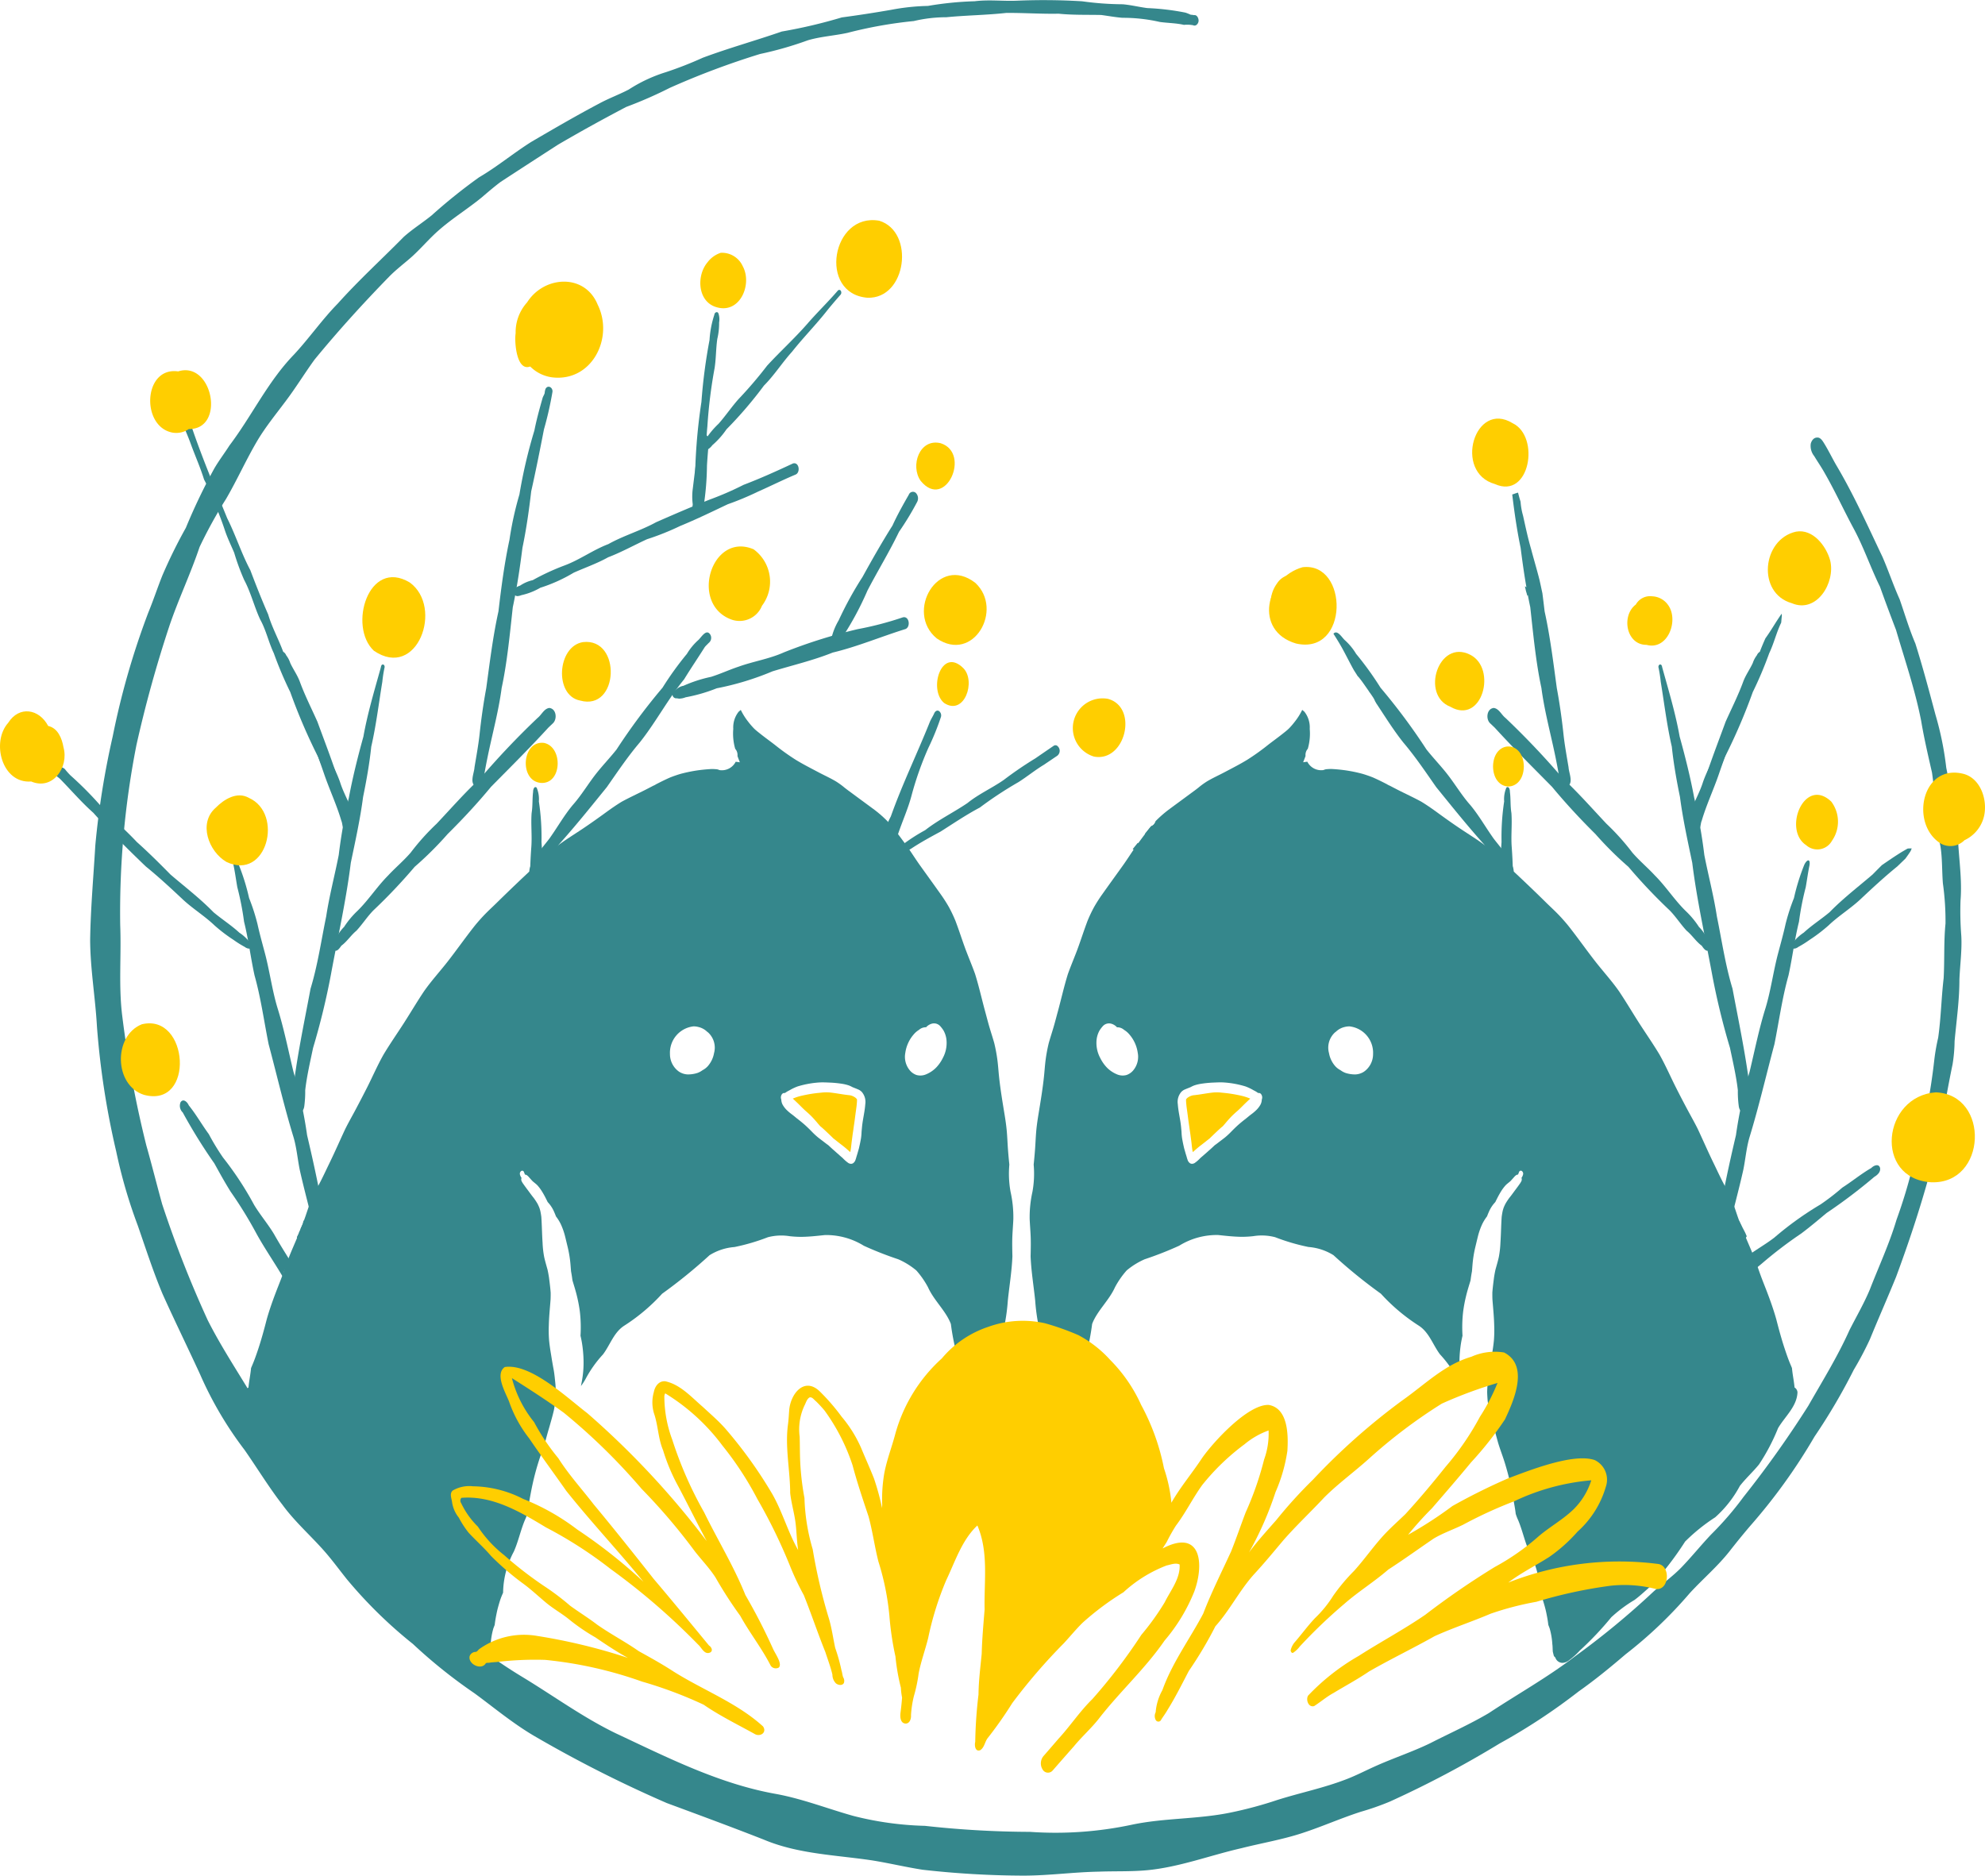 <svg id="Groupe_de_calques" data-name="Groupe de calques" xmlns="http://www.w3.org/2000/svg" viewBox="0 0 159.932 151.138"><defs><style>.cls-1{fill:#35878c;}.cls-2{fill:#ffce00;}</style></defs><g id="Calque_vectoriel-3" data-name="Calque vectoriel"><path class="cls-1" d="M82.494,151.138a74.178,74.178,0,0,1-8.173-.476c-1.337-.211-2.653-.523-3.988-.742-2.952-.448-6.002-.508-8.792-1.683-2.591-1.017-5.204-1.98-7.815-2.946a101.502,101.502,0,0,1-10.744-5.443c-1.719-1.018-3.288-2.333-4.76-3.409a41.419,41.419,0,0,1-4.956-3.971,36.6,36.6,0,0,1-5.32-5.214c-.615-.768-1.193-1.565-1.846-2.302-1.101-1.245-2.361-2.348-3.343-3.697-1.102-1.421-2.033-2.96-3.062-4.433a29.456,29.456,0,0,1-3.569-6.067c-.979-2.128-2.092-4.404-3.035-6.503-.755-1.802-1.352-3.663-1.993-5.506a40.754,40.754,0,0,1-1.736-5.968A65.452,65.452,0,0,1,7.812,82.722c-.131-2.33-.537-4.641-.549-6.978.038-2.544.267-5.084.416-7.619a67.221,67.221,0,0,1,1.406-8.803A62.627,62.627,0,0,1,11.952,49.353c.405-.983.736-1.995,1.13-2.981a40.356,40.356,0,0,1,1.892-3.839,47.362,47.362,0,0,1,2.304-4.805c.371-.633.818-1.215,1.21-1.832,1.802-2.38,3.085-5.135,5.172-7.297,1.242-1.329,2.275-2.833,3.55-4.133,1.684-1.883,3.554-3.583,5.324-5.382.704-.627,1.506-1.132,2.239-1.724a44.003,44.003,0,0,1,3.825-3.072c1.464-.857,2.768-1.948,4.203-2.852,1.813-1.06,3.624-2.115,5.481-3.096.771-.419,1.601-.719,2.379-1.127a12.067,12.067,0,0,1,2.99-1.398,29.849,29.849,0,0,0,2.969-1.161c2.097-.782,4.257-1.381,6.37-2.114a41.328,41.328,0,0,0,4.832-1.136Q69.828,1.136,71.82.788a17.596,17.596,0,0,1,2.943-.311,26.802,26.802,0,0,1,3.77-.377c1.127-.141,2.25 0,3.38-.043A51.116,51.116,0,0,1,87.188.104,24.492,24.492,0,0,0,90.451.344c.672.054,1.327.224,1.995.308a19.83,19.83,0,0,1,3.058.364,3.029,3.029,0,0,1,.407.162c.102.021.207.018.293.045.237-.054.389.269.365.483-.026.227-.237.433-.437.328a2.57,2.57,0,0,0-.74-.03c-.641-.148-1.295-.143-1.946-.235A13.266,13.266,0,0,0,90.451,1.435c-.582-.043-1.157-.153-1.734-.228-1.142-.024-2.281.013-3.421-.103-1.409.028-2.814-.074-4.221-.063-1.616.179-3.211.189-4.825.348a11.374,11.374,0,0,0-2.624.307,35.158,35.158,0,0,0-5.345.952c-1.058.231-2.15.291-3.193.599a28.574,28.574,0,0,1-3.852,1.104,64.412,64.412,0,0,0-7.26,2.724A34.375,34.375,0,0,1,50.453,8.617c-1.854.975-3.686,1.981-5.493,3.041q-2.316,1.493-4.623,2.999c-.529.397-1.03.829-1.533,1.258-1.119.917-2.357,1.677-3.445,2.634-.812.706-1.494,1.546-2.306,2.253-.566.488-1.159.944-1.686,1.477-2.096,2.15-4.117,4.375-6.022,6.696-.812,1.118-1.529,2.3-2.366,3.4-.757,1.011-1.555,1.992-2.209,3.076-.923,1.551-1.653,3.206-2.563,4.763A37.022,37.022,0,0,0,16.08,44.079c-.731,2.176-1.71,4.223-2.427,6.343a99.392,99.392,0,0,0-2.661,9.616A69.813,69.813,0,0,0,9.686,74.561c.097,2.433-.141,4.879.163,7.302a86.793,86.793,0,0,0,1.94,10.433c.448,1.574.841,3.162,1.278,4.739a90.228,90.228,0,0,0,3.675,9.357c1.438,2.84,3.279,5.387,4.767,8.183,1.045,1.757,2.418,3.286,3.607,4.942a43.513,43.513,0,0,0,2.593,3.504c1.695,1.729,3.615,3.224,5.263,5.008a35.368,35.368,0,0,0,3.465,2.967,39.988,39.988,0,0,0,5.647,4.131c2.508,1.517,4.882,3.26,7.528,4.541,4.153,1.946,8.306,4.061,12.859,4.879,2.144.383,4.244,1.211,6.282,1.779a25.852,25.852,0,0,0,5.768.8,78.912,78.912,0,0,0,8.466.485,29.502,29.502,0,0,0,8.184-.571c2.619-.557,5.326-.439,7.949-.979a32.227,32.227,0,0,0,3.789-1.018c1.959-.615,3.746-.963,5.618-1.692.765-.296,1.494-.677,2.243-1.012,1.47-.665,3.01-1.167,4.462-1.871,1.574-.805,3.192-1.524,4.717-2.424,2.271-1.503,4.732-2.878,6.888-4.53a64.667,64.667,0,0,0,6.401-5.277c.733-.642,1.527-1.215,2.212-1.912.833-.863,1.584-1.799,2.408-2.67a25.617,25.617,0,0,0,2.627-3.046,84.481,84.481,0,0,0,5.213-7.335c1.15-2.016,2.372-3.984,3.322-6.108.553-1.087,1.168-2.142,1.638-3.269.726-1.872,1.571-3.679,2.142-5.602a41.425,41.425,0,0,0,1.322-4.373,49.125,49.125,0,0,0,1.732-8.581,16.363,16.363,0,0,1,.304-1.716c.229-1.589.254-3.2.442-4.795.082-1.471.002-2.945.15-4.412a21.952,21.952,0,0,0-.211-3.24c-.08-.996-.039-2.003-.198-2.994-.095-.44-.206-.878-.268-1.324-.154-1.535-.188-3.083-.412-4.609-.316-1.387-.641-2.772-.875-4.178-.495-2.515-1.309-4.879-2.022-7.309-.442-1.158-.878-2.318-1.293-3.484-.782-1.593-1.326-3.235-2.167-4.773-.792-1.476-1.488-3.003-2.327-4.455-.25-.445-.543-.861-.804-1.299a1.308,1.308,0,0,1-.28-.998c.06-.24.233-.496.508-.496.233-.023.39.184.509.37.374.588.677,1.223,1.023,1.828,1.421,2.39,2.552,4.926,3.746,7.432.485,1.12.872,2.283,1.375,3.398.415,1.193.771,2.405,1.268,3.569.6,1.899,1.111,3.83,1.625,5.755a25.198,25.198,0,0,1,.864,4.259c.313,1.554.707,3.092.925,4.661-.035,2.019.39,4.027.223,6.046a25.139,25.139,0,0,0,.061,2.799c.071,1.182-.106,2.401-.15,3.568.001,1.658-.236,3.299-.388,4.946a12.398,12.398,0,0,1-.164,1.879c-.642,3.076-1.04,6.055-1.914,9.054-.757,2.728-1.651,5.41-2.635,8.065-.701,1.725-1.414,3.325-2.108,5.025a26.207,26.207,0,0,1-1.302,2.465,48.168,48.168,0,0,1-3.162,5.382,45.968,45.968,0,0,1-5.194,7.212q-.845.991-1.646,2.02c-.962,1.223-2.157,2.235-3.207,3.377a35.066,35.066,0,0,1-5.172,4.931c-1.223,1.045-2.463,2.064-3.779,2.991a48.774,48.774,0,0,1-6.382,4.204,82.436,82.436,0,0,1-8.828,4.673,21.265,21.265,0,0,1-2.326.817c-1.6.512-3.137,1.202-4.734,1.722-1.601.528-3.264.804-4.895,1.217-2.524.575-4.974,1.518-7.562,1.773-1.316.127-2.639.07-3.957.121C86.505,150.854,84.505,151.135,82.494,151.138Z"/><path class="cls-1" d="M38.65,133.989a.929.929,0,0,1-.5-.232,5.622,5.622,0,0,1-.832-.756,25.765,25.765,0,0,1-2.532-2.678,11.139,11.139,0,0,0-1.878-1.4c-.452-.336-.861-.726-1.283-1.095A25.232,25.232,0,0,1,28.837,124.223a14.876,14.876,0,0,0-2.429-1.958,9.205,9.205,0,0,1-1.982-2.524c-.476-.61-1.056-1.132-1.543-1.732a16.075,16.075,0,0,1-1.534-2.92c-.549-.939-1.521-1.743-1.567-2.891a.498.498,0,0,1,.237-.392c.047-.521.161-1.04.208-1.565.033-.081.067-.16.101-.241.177-.412.324-.837.467-1.263.266-.799.486-1.608.695-2.423.211-.749.471-1.482.748-2.209.154-.403.317-.803.468-1.208.16-.427.301-.86.459-1.287.297-.799.661-1.571.977-2.362.169-.425.335-.851.484-1.283.117-.343.229-.687.354-1.028.111-.276.229-.547.362-.814.165-.332.349-.653.516-.984.241-.477.466-.962.699-1.442.437-.896.833-1.812,1.257-2.715.239-.484.506-.954.762-1.43q.52-.975,1.019-1.958c.428-.851.809-1.728,1.274-2.559l-.015.025c.02-.035.039-.069.06-.104.512-.854,1.084-1.673,1.623-2.51.544-.848,1.055-1.716,1.614-2.552.585-.84,1.277-1.596,1.908-2.401.76-.973,1.466-1.987,2.235-2.951.278-.334.565-.657.872-.966.268-.271.549-.529.821-.795q.793-.779,1.597-1.548c.539-.515,1.084-1.023,1.627-1.534.531-.502,1.048-1.013,1.613-1.477.671-.513,1.389-.953,2.091-1.421.686-.458,1.357-.938,2.022-1.424.377-.27.756-.532,1.15-.772.621-.34,1.266-.635,1.896-.954.216-.111.43-.222.646-.335a1.294,1.294,0,0,0,.237-.123c.375-.193.754-.382,1.14-.55.271-.106.544-.2.821-.283.369-.098.74-.181,1.117-.243l-.018.002a12.587,12.587,0,0,1,1.427-.152c.136.002.271.008.407.022.034.007.068.013.1.021a.558.558,0,0,0,.154.05,1.25,1.25,0,0,0,1.261-.678c.113.013.225.028.336.044q-.101-.249-.193-.505a.761.761,0,0,0-.121-.504.655.655,0,0,0-.06-.073,4.417,4.417,0,0,1-.157-1.61,2.036,2.036,0,0,1,.435-1.386c.06-.048.116-.096.17-.144a5.128,5.128,0,0,0,.618.978,5.768,5.768,0,0,0,.471.542c.151.144.317.271.479.4.384.307.785.593,1.173.893a18.658,18.658,0,0,0,1.678,1.202c.598.367,1.224.683,1.844,1.012.465.247.942.46,1.394.728a6.337,6.337,0,0,1,.594.42c.263.22.545.417.82.622.568.422,1.141.839,1.71,1.261a9.577,9.577,0,0,1,1.175,1.056c.044.049.087.098.131.148l-.068-.076c.42.498.799,1.024,1.188,1.546.443.595.827,1.231,1.26,1.833.542.756,1.087,1.51,1.626,2.269a12.302,12.302,0,0,1,.681,1.063,11.137,11.137,0,0,1,.522,1.101c.289.759.532,1.535.814,2.297v-.001l.008.022-.002-.007c.247.659.525,1.308.762,1.97.309.987.533,1.999.804,2.996.127.462.244.929.382,1.388.117.393.245.783.356,1.177a12.695,12.695,0,0,1,.258,1.388c.058.45.085.902.133,1.353.108,1.003.274,1.996.437,2.992.077.469.146.938.187,1.412.039.459.056.921.089,1.381.031.427.07.852.114,1.278a8.154,8.154,0,0,0,.099,2.192,9.382,9.382,0,0,1,.223,2.202c-.006.136-.013.272-.022.409-.024.406-.056.811-.065,1.217-.008.393,0,.785.007,1.177.002.065.003.129.005.194-.049,1.197-.249,2.4-.37,3.571a15.71,15.71,0,0,1-.211,1.692,2.952,2.952,0,0,1-.118.631.774.774,0,0,1-.543.513l-.053.101a5.951,5.951,0,0,1-1.812,1.955l-.032.017.022-.01c-.322.217-.695.618-1.083.335a.679.679,0,0,1-.185-.483c-.035-.188-.096-.371-.132-.56a19.49,19.49,0,0,1-.441-2.315c-.401-1.061-1.361-1.885-1.839-2.953a6.956,6.956,0,0,0-.943-1.359,5.98,5.98,0,0,0-1.454-.901,27.988,27.988,0,0,1-2.776-1.09,5.762,5.762,0,0,0-3.136-.863c-.636.068-1.268.14-1.909.146a8.681,8.681,0,0,1-.92-.052,4.272,4.272,0,0,0-1.765.081,16.658,16.658,0,0,1-2.687.79,4.443,4.443,0,0,0-2.014.659,41.529,41.529,0,0,1-3.822,3.105,15.181,15.181,0,0,1-3.025,2.557c-.863.539-1.152,1.554-1.738,2.331a9.384,9.384,0,0,0-1.412,1.994,4.519,4.519,0,0,1-.366.557q.048-.247.095-.493l-.028.146a8.153,8.153,0,0,0,.143-1.741,10.115,10.115,0,0,0-.129-1.396c-.032-.191-.072-.382-.116-.57a10.997,10.997,0,0,0-.055-1.972,11.731,11.731,0,0,0-.224-1.193c-.097-.409-.221-.807-.343-1.208-.01-.037-.02-.073-.029-.109-.03-.237-.066-.473-.111-.708-.025-.302-.043-.604-.081-.904a9.209,9.209,0,0,0-.194-1.068c-.065-.264-.127-.53-.192-.794a5.636,5.636,0,0,0-.366-1.052,3.76,3.76,0,0,0-.383-.612c-.037-.103-.078-.204-.122-.303a2.764,2.764,0,0,0-.383-.663c-.052-.064-.107-.127-.162-.188-.138-.281-.278-.562-.443-.828a3.407,3.407,0,0,0-.366-.499c-.119-.131-.274-.235-.406-.354-.099-.102-.191-.21-.287-.316a.984.984,0,0,0-.165-.159.279.279,0,0,0-.104-.046.181.181,0,0,0-.058-.01l-.007-.013c-.029-.073-.054-.146-.086-.217a.143.143,0,0,0-.216-.052.27.27,0,0,0-.102.244.726.726,0,0,0,.134.304.336.336,0,0,0,.025.298,1.354,1.354,0,0,0,.124.199c.143.204.293.404.444.604l-.03-.039c.139.19.277.379.425.562a4.958,4.958,0,0,1,.301.459c.052.099.098.203.141.307-.007-.017-.012-.035-.019-.052a2.826,2.826,0,0,1,.105.335c.033.157.058.309.079.468.048.693.053,1.387.1,2.079a7.835,7.835,0,0,0,.131,1.164c.075.338.174.669.267,1.003.048.211.086.424.119.637.051.407.106.813.135,1.222.003.184,0,.366-.007.549-.052.696-.126,1.389-.142,2.087a10.231,10.231,0,0,0,.022,1.199c.037.394.096.784.163,1.175.064.419.137.835.215,1.252.063.37.095.745.133,1.119.017.206.029.412.034.621-.006.236-.021.472-.04.709-.031.257-.069.51-.118.764-.11.472-.247.94-.38,1.406-.117.388-.221.777-.328,1.167-.165.563-.383,1.111-.556,1.673-.168.545-.316,1.097-.439,1.654-.111.502-.203,1.006-.292,1.512-.056.313-.114.627-.148.944a4.234,4.234,0,0,1-.199.511c-.346.826-.522,1.711-.888,2.53a7.218,7.218,0,0,0-.863,3.312,5.788,5.788,0,0,0-.254.645c-.094.311-.186.618-.252.936-.062.3-.119.596-.157.9l-.014.113-.104.27a5.903,5.903,0,0,0-.22,1.295c-.028.167-.018.396-.039.603-.022.091-.045.183-.068.275l-.009.037a.357.357,0,0,1-.123.142.607.607,0,0,1-.562.438A.674.674,0,0,1,38.65,133.989ZM67.636,93.091c.087.076.175.15.262.226a2.845,2.845,0,0,0,.461.402.433.433,0,0,0,.208.061.317.317,0,0,0,.156-.041.524.524,0,0,0,.209-.29v0l.001-.003c.032-.084.053-.171.079-.258.031-.106.068-.211.096-.318.037-.136.083-.269.113-.407.022-.104.047-.206.068-.309.031-.145.058-.291.083-.436a4.652,4.652,0,0,0,.045-.522c.006-.06.01-.119.016-.18.007-.068.014-.138.02-.207.058-.615.22-1.216.263-1.833a1.232,1.232,0,0,0-.252-.953c.012.013.023.027.036.04a.951.951,0,0,0-.229-.209h.001a.624.624,0,0,0-.054-.031v-.001a.419.419,0,0,0-.041-.018c-.025-.012-.052-.023-.078-.034-.14-.063-.284-.112-.424-.173l.025.013-.026-.013h.001l-.002-.001.001.001-.011-.005.01.004a2.197,2.197,0,0,0-.281-.132,3.327,3.327,0,0,0-.547-.132,8.58,8.58,0,0,0-.968-.096c-.282-.011-.567-.028-.849-.012a7.62,7.62,0,0,0-1.772.323,4.197,4.197,0,0,0-.513.233l-.113.064-.007.004-.038.02-.008.005a2.263,2.263,0,0,0-.338.205.235.235,0,0,0-.217.067.445.445,0,0,0-.074.453.665.665,0,0,0,.004.074l-.001-.037a.909.909,0,0,0,.147.45,1.948,1.948,0,0,0,.264.336,3.755,3.755,0,0,0,.337.297c.114.087.232.172.34.266l-.018-.017c.127.111.262.212.394.316.14.111.278.226.413.344l-.006-.006.019.016.002.002.002.002c.187.17.368.345.546.527a6.373,6.373,0,0,0,.47.444c.161.134.331.256.497.384.126.097.251.196.383.286.118.113.237.223.359.332l-.008-.007.021.018.006.006c.035.03.069.061.105.091.061.054.122.111.183.165l-.039-.036c.088.078.178.157.268.234Zm6.408-10.104a1.696,1.696,0,0,0-.412.349,2.865,2.865,0,0,0-.69,1.497,1.704,1.704,0,0,0,.392,1.451,1.236,1.236,0,0,0,.511.34,1.171,1.171,0,0,0,.787-.061,2.444,2.444,0,0,0,.802-.546,3.071,3.071,0,0,0,.531-.767,2.543,2.543,0,0,0,.284-1.533,1.974,1.974,0,0,0-.226-.675,2.575,2.575,0,0,0-.246-.33.673.673,0,0,0-.665-.233.969.969,0,0,0-.499.3c-.016-.001-.032-.002-.047-.002A.821.821,0,0,0,74.044,82.986ZM53.979,84.925a1.728,1.728,0,0,0,.72,1.422,1.377,1.377,0,0,0,.728.231l.038-.001a2.495,2.495,0,0,0,.713-.114,1.568,1.568,0,0,0,.429-.229,1.487,1.487,0,0,0,.412-.314,2.148,2.148,0,0,0,.51-1.055,1.663,1.663,0,0,0-.463-1.657q-.055-.046-.113-.09l-.032-.03a1.492,1.492,0,0,0-.654-.334,1.558,1.558,0,0,0-.388-.05A2.138,2.138,0,0,0,53.979,84.925Z"/><path class="cls-1" d="M68.933,93.446l-.001.003Z"/><path class="cls-2" d="M67.873,92.301c-.172-.132-.345-.265-.515-.402-.068-.055-.138-.109-.208-.161-.131-.132-.265-.261-.4-.388-.141-.133-.279-.267-.424-.397l.007.006c-.081-.074-.164-.145-.25-.213-.057-.067-.113-.134-.173-.2-.173-.206-.349-.412-.539-.603-.157-.158-.323-.306-.49-.451-.253-.23-.486-.483-.736-.715-.09-.084-.177-.171-.271-.249a4.075,4.075,0,0,1,.444-.163c.189-.056.384-.098.578-.137a10.399,10.399,0,0,1,1.048-.161l-.001.001.011-.002.025-.002.005-.001h.002c.072-.007.144-.014.216-.022l.022-.003-.001.001.002-.001a3.363,3.363,0,0,1,.599-.009l-.045-.005c.574.053,1.139.18,1.713.233H68.482c.031.006.061.013.091.021a1.133,1.133,0,0,1,.155.057c.034.018.068.036.101.055l-.004-.003c.021.013.041.026.063.039.022.016.044.033.066.05l.028.03c.012.014.025.028.038.042l.022.027v.001l.002.006.001.001.002.012.002.023c.001.081-.004.161-.01.242-.007.069-.013.139-.019.207-.019.183-.048.364-.072.546-.047.339-.085.68-.138,1.018-.032.209-.056.42-.09.629-.023.147-.041.294-.06.442-.023.179-.049.359-.067.538-.017.169-.036.337-.068.504-.007.028-.015.056-.024.083l-.002.007C68.297,92.65,68.092,92.469,67.873,92.301Z"/><path class="cls-1" d="M66.323,90.95l.003.003Z"/><path class="cls-1" d="M69.457,90.754c-.001.019-.003.036-.005.054Z"/><path class="cls-1" d="M64.66,89.589l-.002-.002.023.021Z"/><path class="cls-1" d="M64.356,88.353l-.017.005Z"/><path class="cls-1" d="M65.974,88.064l.008-.001-.002.001h-.007l-.012.001Z"/><path class="cls-1" d="M65.983,88.063l-.001 0Z"/><path class="cls-1" d="M66.242,88.038l-.017.001Z"/><path class="cls-1" d="M63.574,87.872l.003-.001-.01.006Z"/><path class="cls-1" d="M63.579,87.87l-.002.001Z"/><path class="cls-1" d="M63.584,87.867l.007-.003-.011.006Z"/><path class="cls-1" d="M63.742,87.78l.024-.012-.037.02Z"/><path class="cls-1" d="M77.795,76.498l.002.004Z"/><path class="cls-1" d="M77.797,76.502l.002.007Z"/><path class="cls-1" d="M77.8,76.509l.001.004Z"/><path class="cls-1" d="M21.517,106.21l-.01.04Z"/><path class="cls-1" d="M57.607,61.786l-.005-.011.011.018Z"/><path class="cls-1" d="M42.981,96.493c.007.01.016.021.023.032Z"/><path class="cls-1" d="M24.128,100.057q-.104-.182-.212-.363l.004-.01.005-.011.005-.01.006-.01.005-.011.005-.01.005-.011.006-.01.005-.011.006-.01.005-.011.005-.011.006-.01.005-.011.006-.012.006-.011.005-.011.006-.012.006-.011.005-.012.006-.012.005-.012.006-.012.006-.011.005-.012.006-.012.005-.012.006-.012.005-.012.006-.011L24.075,99.342l.005-.011.006-.012.005-.011.005-.011.006-.011.005-.011.005-.011.005-.011.005-.011.005-.011.005-.011.005-.011.005-.011.005-.011.005-.011.005-.011.005-.011.005-.011.005-.011.005-.011.005-.011.004-.011.005-.011.005-.01.005-.011.004-.01.005-.01.004-.01L24.21,99.019l.004-.01.005-.01.004-.01.005-.009.004-.01.005-.009.004-.01.005-.009.004-.009.005-.01.004-.009.004-.009.005-.009.004-.01.004-.009.004-.009.004-.009.005-.008.004-.009.004-.009.004-.008.004-.008.004-.008.004-.008.004-.008.003-.008.004-.008.004-.007.004-.008.003-.007.004-.007.004-.008.004-.007.003-.007.004-.008.004-.007.003-.007.004-.008.003-.007.004-.008.003-.007.003-.007.003-.008.004-.007.003-.007.003-.008.003-.007.003-.007.003-.007.002-.007.003-.007.003-.007.003-.007.002-.007.003-.007.002-.007.003-.007.002-.007.003-.007.002-.007.002-.007L24.419,98.502l.002-.007.002-.007.002-.007.002-.007.002-.007.002-.007.002-.007.002-.007.002-.007.002-.007.002-.007.002-.007.001-.007.002-.007.002-.007.002-.007.001-.007.002-.007.002-.007.001-.007.002-.007.001-.006.002-.007.002-.007 0-.001q.245.392.488.785c.316.437.026,1.19-.399,1.19A.562.562,0,0,1,24.128,100.057Z"/><path class="cls-1" d="M25.31,99.017c-.367-1.585-.803-3.156-1.158-4.745-.179-.876-.248-1.775-.502-2.635-.758-2.474-1.34-4.999-2.007-7.497-.373-1.85-.622-3.717-1.134-5.54-.316-1.437-.489-2.9-.845-4.329a22.88,22.88,0,0,0-.543-2.777c-.106-.59-.18-1.182-.304-1.764-.086-.55.2-.501.419-.05a17.291,17.291,0,0,1,.833,2.683,16.477,16.477,0,0,1,.677,2.098c.169.773.383,1.535.586,2.3.396,1.477.585,2.999,1.027,4.463.528,1.688.868,3.413,1.282,5.128a37.106,37.106,0,0,1,1.103,5.126c.562,2.376,1.075,4.773,1.468,7.181a.611.611,0,0,1-.466.798C25.577,99.459,25.408,99.333,25.31,99.017Z"/><path class="cls-1" d="M23.483,89.03c.282-3.143.956-6.258,1.538-9.363.58-1.904.858-3.873,1.26-5.819.247-1.639.697-3.343,1.011-4.952a43.133,43.133,0,0,1,.817-4.621c.31-1.659.719-3.293,1.17-4.918.333-1.87.882-3.697,1.389-5.518.037-.124.038-.31.2-.293.108.021.146.179.106.282a10.991,10.991,0,0,0-.17,1.109c-.287,1.748-.495,3.5-.892,5.231-.143,1.364-.383,2.712-.658,4.056-.233,1.786-.623,3.541-.99,5.303-.367,2.98-1.049,6.013-1.591,8.949a57.945,57.945,0,0,1-1.448,5.963c-.233,1.111-.511,2.305-.634,3.417a8.848,8.848,0,0,1-.071,1.252c-.042.401-.282.6-.52.6C23.744,89.706,23.492,89.48,23.483,89.03Z"/><path class="cls-1" d="M26.835,76.474c-.207-.308.051-.595.232-.837a3.246,3.246,0,0,1,.658-.949,7.054,7.054,0,0,1,1.073-1.288c.898-.881,1.579-1.954,2.467-2.846.589-.637,1.259-1.193,1.825-1.851a18.909,18.909,0,0,1,2.091-2.329c1.163-1.234,2.278-2.512,3.524-3.666a64.881,64.881,0,0,1,4.612-4.86c.319-.248.511-.739.935-.801.58.052.667.912.281,1.251-.137.13-.275.261-.354.337-1.492,1.633-3.059,3.187-4.612,4.762-1.101,1.33-2.273,2.593-3.5,3.809a27.724,27.724,0,0,1-2.658,2.642,44.213,44.213,0,0,1-3.325,3.51c-.499.509-.882,1.118-1.367,1.639-.446.367-.751.868-1.215,1.209-.109.155-.276.406-.453.406A.266.266,0,0,1,26.835,76.474Z"/><path class="cls-1" d="M27.828,66.936c-.285-.198-.204-.52-.327-.802-.368-1.257-.927-2.447-1.357-3.683-.659-1.923-1.369-3.829-2.032-5.75a25.228,25.228,0,0,1-1.145-2.962,4.32,4.32,0,0,1-.293-.792c-.03-.143-.101-.395.107-.425.132.02.233.174.283.29a2.019,2.019,0,0,1,.323.614c.24.517.57.965.77,1.503.406,1.107.937,2.152,1.417,3.226.771,2.106,1.607,4.224,2.195,6.386a16.152,16.152,0,0,0,.561,1.635c.164.28.003.808-.325.808A.385.385,0,0,1,27.828,66.936Z"/><path class="cls-1" d="M38.44,63.427c-.682-.238-.235-1.1-.209-1.602.149-.897.301-1.711.403-2.603.134-1.264.311-2.521.543-3.77.284-2.071.533-4.146.984-6.189.226-1.934.478-3.864.888-5.772a26.409,26.409,0,0,1,.8-3.643,40.72,40.72,0,0,1,1.207-5.158c.171-.868.404-1.713.644-2.562.032-.16.146-.3.185-.457a1.221,1.221,0,0,1,.067-.331c.179-.348.584-.137.563.218a27.847,27.847,0,0,1-.689,3.044c-.324,1.667-.654,3.333-1.027,4.989-.176,1.527-.392,3.047-.706,4.553-.203,1.604-.439,3.203-.777,4.785-.235,2.127-.453,4.455-.896,6.499-.245,1.863-.742,3.672-1.121,5.509-.111.538-.214,1.077-.293,1.539-.045.356-.045.953-.507.953Q38.47,63.43,38.44,63.427Z"/><path class="cls-1" d="M42.782,70.555c-.629-.627,1.172-2.509,1.562-3.095.604-.859,1.125-1.778,1.799-2.587.732-.822,1.28-1.78,1.97-2.635.506-.629,1.065-1.215,1.567-1.85a49.567,49.567,0,0,1,3.699-4.973,25.741,25.741,0,0,1,1.968-2.73,4.811,4.811,0,0,1,.933-1.125c.251-.246.649-.937.963-.398a.523.523,0,0,1-.155.657c-.098.11-.212.206-.304.322-.547.87-1.126,1.717-1.663,2.596-1.316,1.609-2.282,3.466-3.577,5.092-.968,1.138-1.796,2.376-2.651,3.597-1.278,1.575-2.513,3.118-3.853,4.612-.588.8-1.079,1.659-1.661,2.462a.398.398,0,0,1-.324.185A.359.359,0,0,1,42.782,70.555Z"/><path class="cls-1" d="M42.615,76.475c.128-2.722-.012-5.508.193-8.214.069-.914-.043-1.833.025-2.746.096-.583.047-1.163.12-1.703-.01-.157.082-.509.284-.344a2.372,2.372,0,0,1,.18,1.111,19.192,19.192,0,0,1,.211,3.27,62.334,62.334,0,0,1,.013,8.627c-.011.444-.265.669-.517.669C42.874,77.143,42.625,76.922,42.615,76.475Z"/><path class="cls-1" d="M54.546,56.267a.306.306,0,0,1-.294-.495c.046-.072.128-.11.188-.169a1.135,1.135,0,0,1,.628-.342,10.806,10.806,0,0,1,2.219-.72c.757-.237,1.477-.575,2.229-.824,1.199-.43,2.473-.623,3.64-1.148a42.274,42.274,0,0,1,5.948-1.872,26.297,26.297,0,0,0,3.633-.95c.524-.138.653.771.216.942-1.939.601-3.898,1.428-5.861,1.894-1.577.634-3.227,1.017-4.846,1.51a22.722,22.722,0,0,1-4.499,1.37,13.178,13.178,0,0,1-2.506.725,1.514,1.514,0,0,1-.493.108A.712.712,0,0,1,54.546,56.267Z"/><path class="cls-1" d="M66.873,52.102c-.143-.302.04-.611.17-.881a5.129,5.129,0,0,1,.528-1.231,28.537,28.537,0,0,1,1.924-3.502c.797-1.445,1.55-2.769,2.416-4.146.389-.852.845-1.665,1.311-2.477a.354.354,0,0,1,.556-.157.629.629,0,0,1,.119.733,23.296,23.296,0,0,1-1.464,2.414c-.776,1.613-1.716,3.144-2.54,4.729a24.932,24.932,0,0,1-2.193,4.023c-.186.217-.203.608-.506.703a.235.235,0,0,1-.048.005A.316.316,0,0,1,66.873,52.102Z"/><path class="cls-1" d="M41.53,47.989a.394.394,0,0,1-.012-.61,1.59,1.59,0,0,1,.394-.195,3.044,3.044,0,0,1,1.014-.437,18.792,18.792,0,0,1,2.572-1.188c1.224-.457,2.288-1.249,3.515-1.714,1.238-.694,2.61-1.081,3.85-1.765,1.439-.631,2.882-1.257,4.344-1.834a25.157,25.157,0,0,0,2.704-1.178c1.352-.513,2.67-1.112,3.98-1.723.499-.139.622.729.205.898-1.027.43-2.021.93-3.039,1.38a23.305,23.305,0,0,1-2.424,1.01c-1.294.615-2.528,1.215-3.847,1.757a20.95,20.95,0,0,1-2.657,1.061c-1.023.47-2.093,1.062-3.128,1.453-.888.499-1.851.83-2.777,1.243a12.67,12.67,0,0,1-2.69,1.214,5.294,5.294,0,0,1-1.525.597,1.059,1.059,0,0,1-.313.077A.309.309,0,0,1,41.53,47.989Z"/><path class="cls-1" d="M55.994,39.271a45.581,45.581,0,0,1,.52-6.885,44.106,44.106,0,0,1,.653-4.987,7.971,7.971,0,0,1,.389-2.037c.006-.173.236-.31.328-.11a1.485,1.485,0,0,1,.055.736,5.359,5.359,0,0,1-.147,1.326c-.115.816-.093,1.552-.217,2.351a39.724,39.724,0,0,0-.581,4.688c-.158,1.648-.138,3.346-.309,4.985-.029.26-.184.383-.341.383C56.167,39.721,55.99,39.564,55.994,39.271Z"/><path class="cls-1" d="M55.945,41.566a1.586,1.586,0,0,1-.13-.922,4.836,4.836,0,0,1,.005-1.285c.158-1.3.326-2.599.46-3.903.023-.235.206-.517.477-.465.277.053.377.385.353.628-.061.652-.115,1.292-.15,1.903a22.604,22.604,0,0,1-.263,3.238c-.041.307-.039.68-.296.891a.29.29,0,0,1-.187.071A.336.336,0,0,1,55.945,41.566Z"/><path class="cls-1" d="M56.509,36.128a2.946,2.946,0,0,1,.278-.625,6.701,6.701,0,0,1,1.11-1.358c.567-.641,1.045-1.357,1.617-1.996a33.4,33.4,0,0,0,2.293-2.684c1.047-1.14,2.197-2.184,3.217-3.347.801-.927,1.686-1.777,2.484-2.706a.143.143,0,0,1,.235.022.268.268,0,0,1-.016.309c-.352.401-.7.804-1.036,1.218C65.778,26.132,64.732,27.183,63.81,28.349c-.793.876-1.421,1.883-2.259,2.722A32.746,32.746,0,0,1,58.533,34.594a6.592,6.592,0,0,1-1.14,1.28,1.304,1.304,0,0,1-.532.428.23.23,0,0,1-.171.095C56.581,36.397,56.495,36.286,56.509,36.128Z"/><path class="cls-1" d="M70.95,68.925c-.25-.305-.093-.698.028-1.01a9.504,9.504,0,0,1,.798-2.132c.918-2.587,2.123-5.062,3.142-7.612.101-.237.246-.452.35-.687.065-.154.218-.291.389-.187a.44.44,0,0,1,.142.511,20.537,20.537,0,0,1-.999,2.455,26.082,26.082,0,0,0-1.363,3.864c-.277,1.042-.723,2.026-1.068,3.045a4.795,4.795,0,0,1-.68,1.28c-.081.223-.273.586-.511.586A.319.319,0,0,1,70.95,68.925Z"/><path class="cls-1" d="M71.13,69.645c-.086-.037-.059-.182.024-.206A14.447,14.447,0,0,1,74.54,66.895c1.065-.835,2.295-1.429,3.413-2.188.898-.728,1.994-1.211,2.933-1.87a29.911,29.911,0,0,1,2.539-1.732c.49-.339.983-.675,1.474-1.012a.265.265,0,0,1,.24-.022.502.502,0,0,1,.044.827q-.54.367-1.082.731c-.718.434-1.339.946-2.037,1.391a30.116,30.116,0,0,0-3.116,2.051c-1.096.578-2.121,1.275-3.166,1.938-.811.438-1.614.872-2.383,1.385-.723.401-1.47.77-2.168,1.196a.089.089,0,0,1-.08.057Z"/><path class="cls-1" d="M28.092,65.604l-.001-.002-.007-.007.019.017-.018-.018h0a4.819,4.819,0,0,1-.906-1.413,25.95,25.95,0,0,1-1.545-3.18,46.327,46.327,0,0,1-2.246-5.229,30.878,30.878,0,0,1-1.327-3.135c-.422-.886-.62-1.861-1.099-2.721-.483-1.042-.75-2.176-1.293-3.193a18.28,18.28,0,0,1-.802-2.187c-.264-.623-.566-1.232-.772-1.877a24.401,24.401,0,0,0-.915-2.333,11.746,11.746,0,0,0-.739-1.687c-.294-.953-.693-1.846-1.036-2.777a20.155,20.155,0,0,0-.898-2.105.257.257,0,0,1,.205-.364c.529-.103.583.497.684.868.854,2.542,1.903,5.026,2.911,7.501C18.994,43.133,19.448,44.588,20.166,45.938c.456,1.205.925,2.395,1.441,3.574.307,1.042.836,1.99,1.21,3.007.655,1.352,1.055,2.806,1.785,4.121.524,1.305,1.168,2.477,1.609,3.785.389.864.869,1.688,1.184,2.585.24.773.641,1.475.933,2.225a.581.581,0,0,1,.04.172c.081.073.142.204.017.271a.212.212,0,0,1-.097.023A.252.252,0,0,1,28.092,65.604Z"/><path class="cls-1" d="M20.029,76.438a.676.676,0,0,1-.31-.136,8.372,8.372,0,0,1-.91-.571,12.677,12.677,0,0,1-1.526-1.163c-.793-.758-1.74-1.334-2.544-2.082-.988-.927-1.949-1.819-2.994-2.669-1.458-1.396-2.886-2.82-4.231-4.327-.945-.838-1.766-1.798-2.648-2.698-.18-.189-.476-.309-.532-.584-.028-.474.68-.502.918-.203A5.96,5.96,0,0,0,5.68,62.483a28.61,28.61,0,0,1,2.705,2.763c.882.903,1.788,1.692,2.64,2.602.939.839,1.831,1.727,2.714,2.624,1.165.998,2.387,1.93,3.459,3.032.686.577,1.425,1.042,2.083,1.648a3.453,3.453,0,0,1,.827.761c.225.157.332.526-.042.526Z"/><path class="cls-1" d="M20.676,99.429A33.701,33.701,0,0,0,18.585,96.029c-.466-.743-.889-1.511-1.312-2.277a43.262,43.262,0,0,1-2.549-4.109.741.741,0,0,1-.171-.835c.228-.317.553.008.654.257.594.734,1.056,1.561,1.617,2.323a18.978,18.978,0,0,0,1.148,1.891,26.057,26.057,0,0,1,2.504,3.814c.494.818,1.12,1.544,1.61,2.364.384.685.8,1.351,1.216,2.017l-0.0.001-.002.007-.002.007-.001.006-.002.007-.001.007-.002.007-.002.007-.001.007-.002.007-.002.007-.002.007-.001.007-.002.007-.002.007-.002.007-.002.007-.002.007-.002.007-.002.007-.002.007-.002.007-.002.007-.002.007-.002.007-.003.007-.002.007-.002.007-.003.007-.002.007-.003.007-.002.007-.003.007-.002.007-.003.007-.003.007-.003.007-.002.007-.003.007-.003.007-.003.007-.003.008-.003.007-.004.007-.003.008-.003.007-.003.007-.004.008-.003.007-.004.008-.003.007-.004.007-.004.008-.003.007-.004.007-.004.008-.004.007-.003.007-.004.008-.004.007-.004.008-.003.008-.004.008-.004.008-.004.008-.004.008-.004.008-.004.009-.004.009-.005.008-.004.009-.004.009-.004.009-.004.01-.005.009-.004.009-.004.009-.005.01-.004.009-.005.009-.004.01-.005.009-.004.01-.005.009-.004.01-.005.01-.004.01-.005.01-.004.01-.005.01-.004.01-.005.011-.005.01-.005.011-.004.011-.005.011-.005.011-.005.011-.005.011-.005.011-.005.011-.005.011-.005.011-.005.011-.005.011-.005.011-.005.011-.005.011-.005.011-.005.011-.005.011-.006.011-.005.011-.005.011-.006.012-.005.011-.005.012-.006.011-.005.012-.006.012-.005.012-.006.012-.005.012-.006.011-.006.012-.005.012L22.86,102.614l-.005.012-.006.011-.006.012-.005.011-.006.011-.006.012-.005.011-.006.01-.005.011-.005.011-.006.01-.005.011-.006.01-.005.011-.005.01-.005.011-.006.01-.005.01-.005.011-.004.01C22.079,101.69,21.32,100.594,20.676,99.429Z"/><path class="cls-1" d="M125.312,133.557a.357.357,0,0,1-.123-.142l-.009-.037c-.023-.092-.046-.184-.068-.275-.022-.207-.011-.436-.039-.603a5.903,5.903,0,0,0-.22-1.295l-.104-.27-.014-.113c-.037-.304-.095-.6-.157-.9-.067-.318-.158-.624-.252-.936a5.788,5.788,0,0,0-.254-.645,7.218,7.218,0,0,0-.863-3.312c-.366-.819-.542-1.704-.888-2.53a4.234,4.234,0,0,1-.199-.511c-.034-.317-.092-.631-.148-.944-.089-.506-.182-1.011-.292-1.512-.123-.557-.271-1.109-.439-1.654-.173-.562-.391-1.109-.556-1.673-.107-.39-.211-.779-.328-1.167-.132-.466-.27-.934-.38-1.406-.049-.254-.087-.507-.118-.764-.02-.236-.035-.472-.04-.709.005-.208.017-.414.034-.621.038-.374.07-.749.133-1.119.078-.417.151-.833.215-1.252.068-.391.126-.781.163-1.175a10.229,10.229,0,0,0,.022-1.199c-.016-.698-.089-1.391-.142-2.087-.007-.184-.009-.366-.007-.549.029-.41.084-.816.135-1.222.033-.214.071-.427.119-.637.093-.334.192-.665.267-1.003a7.836,7.836,0,0,0,.131-1.164c.047-.693.052-1.387.1-2.079.021-.158.046-.311.079-.468a2.822,2.822,0,0,1,.105-.335c-.007.018-.012.036-.019.052.042-.105.089-.208.141-.307a4.961,4.961,0,0,1,.301-.459c.148-.183.286-.371.425-.562l-.03.039c.151-.2.301-.399.444-.604a1.353,1.353,0,0,0,.124-.199.336.336,0,0,0,.025-.298.726.726,0,0,0,.134-.304.27.27,0,0,0-.102-.244.143.143,0,0,0-.216.052c-.032.071-.057.144-.086.217l-.007.013a.181.181,0,0,0-.058.01.279.279,0,0,0-.104.046.984.984,0,0,0-.165.159c-.096.106-.188.214-.287.316-.132.119-.287.223-.406.354a3.407,3.407,0,0,0-.366.499c-.164.265-.305.547-.443.828-.055.062-.11.125-.162.188a2.764,2.764,0,0,0-.383.663c-.044.098-.085.2-.122.303a3.759,3.759,0,0,0-.383.612,5.635,5.635,0,0,0-.366,1.052c-.066.264-.128.53-.192.794a9.206,9.206,0,0,0-.194,1.068c-.037.3-.055.602-.081.904-.045.234-.081.471-.111.708-.009.036-.019.072-.029.109-.122.401-.247.8-.343,1.208a11.731,11.731,0,0,0-.224,1.193,10.998,10.998,0,0,0-.055,1.972c-.044.188-.084.379-.116.57a10.115,10.115,0,0,0-.129,1.396,8.154,8.154,0,0,0,.143,1.741l-.028-.146q.046.246.095.493a4.519,4.519,0,0,1-.366-.557,9.384,9.384,0,0,0-1.412-1.994c-.586-.776-.875-1.792-1.738-2.331a15.181,15.181,0,0,1-3.025-2.557,41.529,41.529,0,0,1-3.822-3.105,4.443,4.443,0,0,0-2.014-.659,16.658,16.658,0,0,1-2.687-.79,4.272,4.272,0,0,0-1.765-.081,8.681,8.681,0,0,1-.92.052c-.64-.007-1.273-.078-1.909-.146a5.762,5.762,0,0,0-3.136.863,27.987,27.987,0,0,1-2.776,1.09,5.98,5.98,0,0,0-1.454.901,6.957,6.957,0,0,0-.943,1.359c-.478,1.068-1.438,1.892-1.839,2.953a19.492,19.492,0,0,1-.441,2.315c-.037.188-.098.371-.132.56a.679.679,0,0,1-.185.483c-.388.283-.761-.118-1.083-.335l.022.01-.032-.017a5.95,5.95,0,0,1-1.812-1.955l-.053-.101a.774.774,0,0,1-.543-.513,2.953,2.953,0,0,1-.118-.631,15.712,15.712,0,0,1-.211-1.692c-.121-1.171-.322-2.374-.37-3.571.002-.065.003-.129.005-.194.007-.392.016-.784.007-1.177-.008-.406-.04-.811-.065-1.217-.008-.137-.016-.273-.022-.409a9.382,9.382,0,0,1,.223-2.202,8.154,8.154,0,0,0,.099-2.192c.044-.426.083-.851.114-1.278.033-.46.05-.922.089-1.381.04-.474.11-.943.187-1.412.163-.996.329-1.988.437-2.992.048-.451.075-.903.133-1.353a12.695,12.695,0,0,1,.258-1.388c.112-.395.239-.785.356-1.177.138-.459.255-.926.382-1.388.271-.998.495-2.009.804-2.996.237-.662.515-1.311.762-1.97l-.002.007.008-.022h-.001c.282-.762.526-1.538.815-2.297a11.135,11.135,0,0,1,.522-1.101,12.302,12.302,0,0,1,.681-1.063c.538-.758,1.084-1.513,1.626-2.269.433-.602.817-1.238,1.26-1.833.312-.419.618-.84.943-1.247.03-.036.059-.071.089-.107a.561.561,0,0,0,.354-.406,9.839,9.839,0,0,1,1.04-.914c.569-.422,1.142-.839,1.71-1.261.276-.204.558-.401.82-.622a6.337,6.337,0,0,1,.594-.42c.452-.268.929-.482,1.394-.728.62-.328,1.246-.645,1.844-1.012a18.657,18.657,0,0,0,1.678-1.202c.388-.301.788-.586,1.173-.893.162-.129.328-.256.479-.4a5.766,5.766,0,0,0,.471-.542,5.128,5.128,0,0,0,.618-.978c.053.049.11.097.17.144a2.036,2.036,0,0,1,.435,1.386,4.416,4.416,0,0,1-.157,1.61.656.656,0,0,0-.06.073.761.761,0,0,0-.121.504q-.091.256-.193.505c.111-.016.223-.031.336-.044a1.25,1.25,0,0,0,1.261.678.558.558,0,0,0,.154-.05c.033-.007.067-.014.1-.021.136-.013.271-.02.407-.022a12.587,12.587,0,0,1,1.427.152l-.018-.002c.378.062.748.144,1.117.243.278.083.55.177.821.283.386.169.765.357,1.14.55a1.294,1.294,0,0,0,.237.123c.216.113.43.224.646.335.63.32,1.275.614,1.896.954.395.24.773.502,1.15.772.666.487,1.336.967,2.022,1.424.701.468,1.419.908,2.091,1.421.564.463,1.082.975,1.613,1.477.543.511,1.087,1.019,1.627,1.534q.806.766,1.597,1.548c.272.266.553.524.821.795.307.308.593.632.872.966.769.965,1.475,1.978,2.235,2.951.631.805,1.323,1.561,1.908,2.401.56.836,1.071,1.704,1.614,2.552.539.837,1.111,1.656,1.623,2.51.021.035.04.069.06.104l-.015-.025c.465.832.846,1.708,1.274,2.559q.496.986,1.019,1.958c.256.475.523.946.762,1.43.424.903.82,1.819,1.257,2.715.233.48.458.965.699,1.442.167.331.351.652.516.984.133.266.251.538.362.814.126.34.237.684.354,1.028.149.432.315.859.484,1.283.316.791.68,1.564.977,2.362.158.427.299.861.459,1.287.151.404.314.804.468,1.208.278.727.537,1.46.748,2.209.209.816.428,1.625.695,2.423.142.426.29.85.467,1.263.035.081.068.16.101.241.047.525.161,1.043.208,1.565a.498.498,0,0,1,.237.392c-.046,1.148-1.017,1.952-1.567,2.891a16.076,16.076,0,0,1-1.534,2.92c-.487.6-1.067,1.121-1.543,1.732a9.205,9.205,0,0,1-1.982,2.524,14.876,14.876,0,0,0-2.429,1.958,25.232,25.232,0,0,1-2.788,3.607c-.423.369-.832.759-1.283,1.095a11.138,11.138,0,0,0-1.878,1.4,25.765,25.765,0,0,1-2.532,2.678,5.622,5.622,0,0,1-.832.756.929.929,0,0,1-.5.232.674.674,0,0,1-.085.006A.607.607,0,0,1,125.312,133.557ZM95.886,93.738a.317.317,0,0,0,.156.041.433.433,0,0,0,.208-.061,2.845,2.845,0,0,0,.461-.402c.086-.076.174-.15.262-.226l.005-.005c.09-.078.18-.157.268-.234L97.206,92.887c.061-.054.122-.111.183-.165.035-.03.068-.059.101-.088l.009-.009.021-.018-.008.007c.122-.109.241-.219.359-.332.131-.09.257-.189.383-.286.166-.128.336-.25.497-.384a6.373,6.373,0,0,0,.47-.444c.178-.182.358-.356.546-.527l.001-.001.001-.001.002-.002.019-.016-.012.011c.136-.12.277-.237.419-.35.132-.104.267-.205.394-.316l-.018.017c.109-.094.226-.179.34-.266a3.758,3.758,0,0,0,.337-.297,1.948,1.948,0,0,0,.264-.336.909.909,0,0,0,.147-.45l-.001.037a.662.662,0,0,0,.004-.074.445.445,0,0,0-.074-.453.235.235,0,0,0-.217-.067,2.264,2.264,0,0,0-.338-.205l-.008-.005-.038-.02-.007-.004c-.037-.022-.075-.042-.113-.064a4.196,4.196,0,0,0-.513-.233,7.62,7.62,0,0,0-1.772-.323c-.282-.016-.567.001-.849.012a8.58,8.58,0,0,0-.968.096,3.327,3.327,0,0,0-.547.132,2.198,2.198,0,0,0-.281.132l.01-.004-.011.005.001-.001-.002.001h.001l-.026.013.025-.013c-.14.062-.284.111-.424.173-.026.01-.052.022-.078.034a.42.42,0,0,0-.041.018v.001a.622.622,0,0,0-.054.031h.001a.951.951,0,0,0-.229.209c.012-.013.023-.027.036-.04a1.232,1.232,0,0,0-.252.953c.043.617.204,1.218.263,1.833.006.069.012.139.02.207.006.061.01.12.016.18a4.652,4.652,0,0,0,.045.522c.025.145.052.291.083.436.021.103.045.205.068.309.031.138.077.271.113.407.028.107.065.212.096.318.025.087.047.173.079.258l.001.003v-.001A.522.522,0,0,0,95.886,93.738ZM88.833,82.712a2.576,2.576,0,0,0-.246.33,1.974,1.974,0,0,0-.226.675,2.543,2.543,0,0,0,.284,1.533,3.072,3.072,0,0,0,.531.767,2.444,2.444,0,0,0,.802.546,1.171,1.171,0,0,0,.787.061,1.236,1.236,0,0,0,.511-.34,1.704,1.704,0,0,0,.392-1.451,2.865,2.865,0,0,0-.69-1.497,1.696,1.696,0,0,0-.412-.349.821.821,0,0,0-.521-.208c-.015,0-.031.001-.047.002a.969.969,0,0,0-.499-.3.686.686,0,0,0-.144-.015A.672.672,0,0,0,88.833,82.712Zm19.508.042a1.492,1.492,0,0,0-.654.334l-.032.03q-.058.044-.113.09a1.663,1.663,0,0,0-.463,1.657,2.148,2.148,0,0,0,.51,1.055,1.487,1.487,0,0,0,.412.314,1.568,1.568,0,0,0,.429.229,2.495,2.495,0,0,0,.713.114l.038.001a1.377,1.377,0,0,0,.728-.231,1.728,1.728,0,0,0,.72-1.422,2.138,2.138,0,0,0-1.901-2.22A1.558,1.558,0,0,0,108.341,82.754Z"/><path class="cls-1" d="M95.676,93.446l.001.002Z"/><path class="cls-1" d="M99.767,90.638l-.001.001Z"/><path class="cls-2" d="M96.108,92.829c-.009-.027-.017-.055-.024-.083-.032-.168-.051-.336-.068-.504-.018-.179-.043-.359-.067-.538-.019-.147-.037-.294-.06-.442-.034-.209-.058-.42-.09-.629-.052-.338-.091-.679-.138-1.018-.024-.182-.053-.363-.072-.546-.006-.068-.012-.138-.019-.207-.007-.081-.011-.161-.01-.242l.002-.023.002-.012.001-.001.002-.006v-.001l.022-.027c.013-.014.026-.028.038-.042l.028-.03c.022-.017.043-.034.066-.05.022-.013.042-.026.063-.039l-.004.003c.033-.02.068-.037.101-.055a1.133,1.133,0,0,1,.155-.057c.03-.007.06-.015.091-.021h-.01c.574-.053,1.139-.18,1.713-.233l-.045.005a3.365,3.365,0,0,1,.599.009l0,0,.002.001-.001-.001.022.003c.071.007.143.015.216.022h.006a.252.252,0,0,0,.026.003l.011.002-.001-.001a10.461,10.461,0,0,1,1.048.161c.194.038.389.081.578.137a4.077,4.077,0,0,1,.444.163c-.094.079-.181.165-.271.249-.25.233-.483.486-.736.715-.168.145-.334.292-.49.451-.19.191-.366.397-.539.603-.06.066-.116.133-.173.2-.086.067-.168.137-.248.21l.008-.006c-.145.13-.285.265-.427.399-.135.128-.269.256-.4.388-.07.052-.14.106-.208.161-.17.137-.342.27-.515.402-.219.168-.425.349-.626.534Z"/><path class="cls-1" d="M98.664,88.067l.001 0Z"/><path class="cls-1" d="M98.384,88.039l-0,0,.001 0Z"/><path class="cls-1" d="M95.152,90.754l.004.054C95.154,90.789,95.153,90.772,95.152,90.754Z"/><path class="cls-1" d="M99.95,89.587l-.002.002-.022.019Z"/><path class="cls-1" d="M100.252,88.353l.017.005Z"/><path class="cls-1" d="M98.634,88.064l-.005-.001.005.001.012.001Z"/><path class="cls-1" d="M98.625,88.063h.003l.002 0Z"/><path class="cls-1" d="M98.366,88.038l.017.001Z"/><path class="cls-1" d="M101.034,87.872l.007.004Z"/><path class="cls-1" d="M101.034,87.872l-0-0.0.001.001Z"/><path class="cls-1" d="M101.029,87.869l.004.003Z"/><path class="cls-1" d="M101.026,87.868l.003.001Z"/><path class="cls-1" d="M101.019,87.864l.006.003.002.001Z"/><path class="cls-1" d="M100.843,87.768l.024.012.013.007Z"/><path class="cls-1" d="M86.813,76.497l-.001.004Z"/><path class="cls-1" d="M86.811,76.501l-.003.007Z"/><path class="cls-1" d="M86.809,76.508l-.002.005Z"/><path class="cls-1" d="M143.091,106.211l.01.04Z"/><path class="cls-1" d="M107.006,61.775l-.005.011-.007.007Z"/><path class="cls-1" d="M121.628,96.492l-.023.032C121.612,96.513,121.62,96.502,121.628,96.492Z"/><path class="cls-1" d="M139.659,99.118q.233-.379.47-.755l.001.002.003.008.003.008.003.007.003.008.004.008.003.008.004.008.004.009.004.009.005.009.004.009.005.01.005.01.005.009.005.01.004.009.005.01.004.009.005.009.004.008.005.009.004.008.004.009.004.008.004.008.005.008.004.008.003.008.004.008.004.008.004.007.004.008.004.008.004.008.004.007.003.008.004.008.004.008.004.007.003.008.004.008.004.007.003.008.004.007.004.008.003.007.004.007.004.008.003.007.004.008.004.008.004.007.004.009.004.008.004.008.004.008.004.009.004.008.004.008.003.008.004.008.004.008.004.008.004.009.004.008.004.008.004.007.004.008.004.008.004.008.004.007.004.008.004.009.005.008.004.009.005.009.005.009.005.01.005.009.004.009.005.008.004.009.005.008.004.009.004.008.004.008.004.008.004.008.004.007.004.008.004.007.004.007.004.008.004.007.003.007.004.008.004.007.004.008.004.007.004.008.004.008.005.007.004.008.004.008.004.007.003.008.004.008.004.007.004.007.003.008.004.007.003.007.004.007.003.007.004.007.003.007.004.007.003.007.003.007.004.007.003.007.004.008.003.007.003.007.004.007.003.007.003.007.003.007.004.007.003.007.003.007.003.007.003.007.003.007.003.007.003.007.003.007.003.007.003.007.003.007.003.007.003.007.003.007.003.007.004.008.003.008.004.009.005.009.004.011.005.011.005.012.006.012.006.014.006.014.006.015.001.002q-.111.186-.219.374a.562.562,0,0,1-.422.252C139.634,100.308,139.344,99.556,139.659,99.118Z"/><path class="cls-1" d="M138.398,98.661c.393-2.408.906-4.806,1.467-7.182a37.094,37.094,0,0,1,1.103-5.125c.413-1.716.753-3.442,1.282-5.129.441-1.463.63-2.987,1.027-4.463.203-.765.416-1.526.586-2.3a16.344,16.344,0,0,1,.677-2.099,17.148,17.148,0,0,1,.833-2.682c.218-.452.505-.502.418.05-.123.582-.197,1.174-.303,1.764a22.667,22.667,0,0,0-.543,2.777c-.356,1.429-.53,2.891-.845,4.329-.513,1.822-.762,3.689-1.134,5.54-.667,2.498-1.25,5.022-2.007,7.496-.254.861-.323,1.761-.502,2.636-.354,1.589-.792,3.158-1.158,4.745-.098.315-.268.441-.435.441A.61.61,0,0,1,138.398,98.661Z"/><path class="cls-1" d="M140.09,89.107a8.576,8.576,0,0,1-.071-1.252c-.124-1.113-.401-2.307-.634-3.417a58.066,58.066,0,0,1-1.448-5.963c-.543-2.936-1.223-5.97-1.592-8.949-.367-1.762-.756-3.517-.989-5.303-.276-1.343-.515-2.692-.658-4.056-.398-1.732-.607-3.483-.892-5.23-.037-.376-.097-.743-.17-1.11-.04-.102-.003-.261.106-.281.16-.018.163.17.2.292.506,1.821,1.056,3.648,1.389,5.519.451,1.625.859,3.258,1.17,4.918a43.322,43.322,0,0,1,.817,4.621c.313,1.609.763,3.312,1.011,4.952.401,1.945.68,3.914,1.26,5.819.582,3.104,1.256,6.219,1.538,9.363-.01.449-.262.676-.517.676C140.372,89.706,140.133,89.507,140.09,89.107Z"/><path class="cls-1" d="M137.109,76.206c-.464-.34-.769-.843-1.216-1.209-.484-.52-.867-1.129-1.367-1.639a44.03,44.03,0,0,1-3.324-3.509,27.963,27.963,0,0,1-2.659-2.643c-1.226-1.215-2.398-2.479-3.5-3.809-1.552-1.574-3.12-3.128-4.612-4.762-.08-.076-.217-.206-.354-.337-.386-.338-.299-1.199.281-1.251.424.062.616.553.935.801a65.271,65.271,0,0,1,4.612,4.86c1.245,1.154,2.361,2.432,3.524,3.666a19.117,19.117,0,0,1,2.09,2.329c.567.657,1.237,1.215,1.825,1.851.889.892,1.568,1.965,2.467,2.846a7.022,7.022,0,0,1,1.073,1.289,3.242,3.242,0,0,1,.659.949c.181.242.438.528.231.836a.266.266,0,0,1-.211.138C137.384,76.612,137.218,76.361,137.109,76.206Z"/><path class="cls-1" d="M136.278,66.176a15.848,15.848,0,0,0,.561-1.635c.588-2.162,1.425-4.281,2.195-6.386.481-1.073,1.012-2.119,1.417-3.226.2-.537.53-.984.771-1.503a2.059,2.059,0,0,1,.323-.614c.051-.115.151-.269.283-.29.209.03.137.281.107.425a4.188,4.188,0,0,1-.293.792,25.325,25.325,0,0,1-1.144,2.962c-.663,1.921-1.373,3.827-2.033,5.75-.429,1.236-.988,2.426-1.357,3.683-.123.283-.041.605-.327.802a.384.384,0,0,1-.178.048C136.274,66.984,136.115,66.456,136.278,66.176Z"/><path class="cls-1" d="M125.604,62.476c-.079-.462-.182-1.001-.292-1.539-.38-1.837-.877-3.646-1.122-5.509-.443-2.044-.661-4.371-.896-6.499-.338-1.582-.574-3.181-.777-4.785-.296-1.422-.504-2.857-.676-4.298.083-.026.165-.053.246-.084.038-.012.076-.024.113-.038l.109-.028c.053.208.108.416.17.623.011.037.022.072.033.109a5.56,5.56,0,0,0,.203,1.136c.201.907.392,1.82.656,2.711l-.008-.026c.218.828.465,1.647.674,2.479.083.36.157.723.236,1.085.062.483.12.968.177,1.451.45,2.044.7,4.118.984,6.189.232,1.249.409,2.506.543,3.77.101.893.253,1.706.402,2.604.027.502.472,1.363-.209,1.601-.02.002-.039.003-.057.003C125.65,63.429,125.65,62.832,125.604,62.476Z"/><path class="cls-1" d="M121.23,70.501c-.582-.802-1.073-1.662-1.661-2.462-1.341-1.494-2.575-3.038-3.853-4.612-.855-1.222-1.684-2.459-2.651-3.597-.807-1.014-1.487-2.119-2.203-3.196a.463.463,0,0,0-.065-.113,1.831,1.831,0,0,0-.192-.364c-.164-.245-.333-.487-.502-.728-.203-.291-.403-.584-.63-.857a.852.852,0,0,0-.081-.083c-.101-.161-.204-.322-.307-.483-.316-.563-.601-1.144-.91-1.71-.229-.419-.483-.826-.739-1.23.301-.344.66.267.893.496a4.811,4.811,0,0,1,.933,1.125,25.827,25.827,0,0,1,1.968,2.729,49.686,49.686,0,0,1,3.699,4.973c.502.634,1.059,1.22,1.567,1.85.69.855,1.238,1.813,1.97,2.635.674.809,1.195,1.729,1.799,2.587.39.585,2.191,2.467,1.562,3.095a.358.358,0,0,1-.272.13A.399.399,0,0,1,121.23,70.501Z"/><path class="cls-1" d="M120.967,76.474a62.188,62.188,0,0,1,.013-8.627,19.102,19.102,0,0,1,.211-3.27,2.362,2.362,0,0,1,.18-1.111c.203-.165.293.188.283.344.073.541.025,1.121.121,1.703.068.914-.044,1.832.025,2.746.205,2.708.065,5.493.193,8.214-.011.448-.26.669-.51.669C121.231,77.143,120.978,76.918,120.967,76.474Z"/><path class="cls-1" d="M110.295,55.704a.308.308,0,0,1,.062.068.36.36,0,0,1,.046.088C110.367,55.808,110.33,55.756,110.295,55.704Z"/><path class="cls-1" d="M122.947,47.628c-.025-.123-.053-.246-.083-.369l-.002-.007a.893.893,0,0,1,.228.128.394.394,0,0,1-.012.61l-.024.013C123.024,47.875,122.986,47.749,122.947,47.628Z"/><path class="cls-1" d="M92.92,68.453A4.821,4.821,0,0,1,92.246,67.189c.116-.142.232-.283.348-.425l.041-.049c.037-.044.076-.089.113-.134a.51.51,0,0,0,.313-.295,7.212,7.212,0,0,1,.569,1.629c.12.312.278.705.027,1.01a.317.317,0,0,1-.226.113C93.194,69.039,93.001,68.676,92.92,68.453Z"/><path class="cls-1" d="M93.379,69.591c-.682-.417-1.411-.778-2.118-1.169.037-.046.074-.093.112-.139q.15-.183.297-.367A8.953,8.953,0,0,1,93.454,69.439c.083.024.111.17.024.206a.073.073,0,0,1-.021.003A.087.087,0,0,1,93.379,69.591Z"/><path class="cls-1" d="M136.223,65.676c-.126-.067-.063-.198.017-.271a.581.581,0,0,1,.04-.172c.292-.75.693-1.451.933-2.225.315-.897.795-1.72,1.184-2.585.441-1.308,1.085-2.48,1.609-3.785.73-1.315,1.13-2.77,1.785-4.121.135-.365.29-.722.446-1.076.103-.145.204-.291.302-.439.248-.374.48-.76.727-1.135.093-.141.187-.28.284-.417.003.052.007.104.014.156-.018.172-.035.346-.048.52l-.006.05c-.385.793-.582,1.663-.964,2.461a31.086,31.086,0,0,1-1.326,3.135,46.579,46.579,0,0,1-2.247,5.229,25.95,25.95,0,0,1-1.545,3.18,4.819,4.819,0,0,1-.906,1.413h0l-.018.018.019-.017-.006.007-.002.002a.252.252,0,0,1-.196.096A.21.21,0,0,1,136.223,65.676Z"/><path class="cls-1" d="M143.262,49.874l-.015.022A.177.177,0,0,1,143.262,49.874Z"/><path class="cls-1" d="M143.567,49.653l-.001.031Z"/><path class="cls-1" d="M144.5,75.912a3.454,3.454,0,0,1,.828-.76c.657-.606,1.397-1.072,2.083-1.648,1.073-1.102,2.294-2.035,3.459-3.032.25-.254.501-.508.753-.759.538-.37,1.08-.742,1.637-1.084.142-.083.286-.166.428-.247l.053-.01c.091-.005.181-.007.271-.007h.011c-.004.015-.008.03-.013.045-.021.053-.042.105-.067.157l-.015.028-.002.004c-.127.201-.264.393-.404.584l-.003.004q-.326.316-.655.632c-1.046.85-2.007,1.742-2.994,2.669-.804.747-1.751,1.323-2.544,2.082a12.85,12.85,0,0,1-1.526,1.163,8.52,8.52,0,0,1-.91.571.676.676,0,0,1-.31.136c-.012.001-.023.001-.036.001C144.168,76.439,144.274,76.07,144.5,75.912Z"/><path class="cls-1" d="M153.921,68.608c-.013.027-.027.053-.042.081C153.893,68.661,153.907,68.634,153.921,68.608Z"/><path class="cls-1" d="M153.926,68.596v.001l-.006.01Z"/><path class="cls-1" d="M154.104,68.395l-.002-.002c.017.007.034.016.051.024Z"/><path class="cls-1" d="M138.789,104.219l0-.016-0-.015-0-.015-.001-.013,0-.013-0-.012.001-.012-.001-.01-0-.01 0-.009-.001-.009 0-.008 0-.008,0-.008 0-.008 0-.008 0-.008-0-.007,0-.008 0-.008 0-.008 0-.008 0-.008-0-.007 0-.008 0-.008-.001-.008 0-.008 0-.008 0-.008-.001-.008 0-.008 0-.008-0-.009 0-.008-.001-.008 0-.008 0-.008-.001-.008 0-.008-.001-.008 0-.008-.001-.008 0-.008-.001-.008 0-.009-.001-.008-.001-.008-.001-.009 0-.009-.001-.008-0-.009-.001-.009-.002-.009-0-.009-.001-.009-.001-.008-0-.009-.001-.008-.001-.009 0-.008-.001-.008-0-.009-.001-.008-.001-.008-.001-.009-.001-.008-0-.009-0-.009-0-.009-0-.009-0-.01-.001-.01-0-.01-.001-.01-0-.01-.001-.01-.001-.011-.001-.01-.001-.01-0-.01-.001-.01-0-.01-.001-.009-.001-.008-0-.009-0-.009-0-.009-.001-.008-0-.009-0-.009-0-.01-.001-.009-0-.009-.001-.009 0-.009-.001-.009-0-.009-0-.01-0-.009-.001-.009-0-.009-0-.01-.001-.008-0-.009-.001-.009 0-.008-.001-.009-.001-.008 0-.008-0-.009-.001-.008 0-.009-.001-.008-0-.009 0-.009-.001-.008-0-.009-0-.009 0-.009-.001-.008-0-.009-0-.009-0-.009-.001-.008-.001-.009-0-.009 0-.009-0-.009-.001-.01-0-.009-0-.009-0-.01-0-.009-.001-.01-0-.009-.001-.01-0-.01-.001-.011-0-.01-.001-.011-.001-.01-.001-.011-.001-.011-0-.01-.001-.01-0-.01-0-.01-0-.009 0-.009-0-.009 0-.009 0-.008 0-.009 0-.009 0-.002c.637-.479,1.273-.957,1.888-1.467.752-.588,1.597-1.042,2.352-1.627a26.112,26.112,0,0,1,3.707-2.661,18.589,18.589,0,0,0,1.751-1.352c.798-.509,1.525-1.115,2.344-1.586.184-.195.604-.382.703-.005.064.321-.208.571-.459.718a43.162,43.162,0,0,1-3.856,2.92c-.67.562-1.341,1.128-2.043,1.653a34.089,34.089,0,0,0-3.173,2.422c-1.017.852-2.113,1.601-3.157,2.421Z"/><path class="cls-2" d="M2.512,62.972c-2.352.192-3.241-3.175-1.85-4.729.883-1.395,2.49-1.13,3.22.255.783.169,1.114,1.014,1.234,1.724C5.561,61.821,4.258,63.714,2.512,62.972Z"/><path class="cls-2" d="M18.243,69.453c-1.437-.836-2.287-3.129-.864-4.365.672-.687,1.728-1.335,2.672-.797C22.883,65.553,21.502,71.009,18.243,69.453Z"/><path class="cls-2" d="M13.907,34.861c-2.57-.468-2.375-5.329.447-4.934,2.782-.876,3.844,4.678.857,4.648A1.799,1.799,0,0,1,13.907,34.861Z"/><path class="cls-2" d="M30.127,52.44c-2.097-1.947-.445-7.501,2.885-5.505C35.76,48.922,33.624,54.821,30.127,52.44Z"/><path class="cls-2" d="M11.599,88.222c-2.414-.767-2.482-4.761-.174-5.685C15.225,81.611,15.73,89.335,11.599,88.222Z"/><path class="cls-2" d="M58.924,49.92c-3.399-1.254-1.596-7.099,1.793-5.658a3.223,3.223,0,0,1,.677,4.548A1.945,1.945,0,0,1,58.924,49.92Z"/><path class="cls-2" d="M46.739,56.45c-2.107-.403-1.848-4.39.238-4.71C50.098,51.382,49.879,57.329,46.739,56.45Z"/><path class="cls-2" d="M43.915,30.179c-2.52-.738-2.81-4.63-.998-6.231.957-.967,2.601-1.473,3.718-.47a3.238,3.238,0,0,1,.716,3.704C47.38,29,45.805,30.737,43.915,30.179Z"/><path class="cls-2" d="M44.496,30.408a3.08,3.08,0,0,1-1.348-.517,3.32,3.32,0,0,1-.43-.359c-1.106.42-1.283-1.996-1.173-2.676a3.593,3.593,0,0,1,.926-2.493c1.36-2.148,4.648-2.361,5.685.189C49.48,27.227,47.691,30.783,44.496,30.408Zm.863-3.686a.703.703,0,0,0,.367-.137l.014-.041a.925.925,0,0,0-.789-.598,6.438,6.438,0,0,1-.53.485l-.003.009A1.441,1.441,0,0,0,45.359,26.721Z"/><path class="cls-2" d="M57.767,24.764c-1.564-.413-1.681-2.538-.763-3.626a2.186,2.186,0,0,1,1.066-.767,1.838,1.838,0,0,1,1.771,1.076C60.632,22.894,59.633,25.29,57.767,24.764Z"/><path class="cls-2" d="M69.886,23.992c-3.996-.33-2.872-6.88.955-6.206C73.732,18.675,73.057,24.106,69.886,23.992Z"/><path class="cls-2" d="M74.179,38.748c-.863-1.22-.094-3.454,1.614-3.033C78.274,36.509,76.173,41.183,74.179,38.748Z"/><path class="cls-2" d="M75.476,51.445c-2.586-2.114.111-6.815,3.113-4.472C80.885,49.125,78.422,53.461,75.476,51.445Z"/><path class="cls-2" d="M76.075,56.652c-1.298-1.06-.238-4.572,1.536-2.817C78.658,54.882,77.703,57.71,76.075,56.652Z"/><path class="cls-2" d="M88.135,60.963a2.397,2.397,0,0,1,1.133-4.65C91.749,56.988,90.674,61.456,88.135,60.963Z"/><path class="cls-2" d="M43.551,63.085c-1.743-.183-1.504-3.435.278-3.224C45.395,60.19,45.285,63.235,43.551,63.085Z"/><path class="cls-2" d="M104.416,51.853c-3.419-1.016-2.457-5.304.534-6.147C108.669,45.258,108.713,52.846,104.416,51.853Z"/><path class="cls-2" d="M120.294,61.761c.035-2.149,2.448-2.148,2.482-0C122.742,63.91,120.329,63.91,120.294,61.761Z"/><path class="cls-2" d="M116.847,56.946c-2.402-.933-.948-5.474,1.596-4.192C120.648,53.844,119.431,58.445,116.847,56.946Z"/><path class="cls-2" d="M120.442,39.004c-3.358-.95-1.625-6.779,1.43-4.903C124.115,35.174,123.265,40.278,120.442,39.004Z"/><path class="cls-2" d="M103.682,50.75a2.547,2.547,0,0,1-.806-3.716c.787-1.257,2.716-.792,3.394.335a1.883,1.883,0,0,1,.169.625,1.926,1.926,0,0,1,.388,1.436A2.008,2.008,0,0,1,103.682,50.75Z"/><path class="cls-2" d="M132.663,51.962c-1.649.01-2.053-2.354-.864-3.249a1.321,1.321,0,0,1,1.324-.663,1.645,1.645,0,0,1,1.277.704C135.287,49.986,134.375,52.425,132.663,51.962Z"/><path class="cls-2" d="M144.364,48.605c-2.827-.805-2.402-5.154.342-5.765,1.361-.246,2.435,1.155,2.753,2.327C147.897,46.939,146.378,49.464,144.364,48.605Z"/><path class="cls-2" d="M145.524,68.104c-1.911-1.257-.129-5.566,2.024-3.509a2.689,2.689,0,0,1,.054,3.154A1.347,1.347,0,0,1,145.524,68.104Z"/><path class="cls-2" d="M156.312,67.938c-2.453-1.615-1.442-6.455,1.917-5.573,1.46.41,2.005,2.368,1.543,3.687a2.856,2.856,0,0,1-1.495,1.653A1.589,1.589,0,0,1,156.312,67.938Z"/><path class="cls-2" d="M155.589,95.268c-4.642-.297-3.919-6.942.381-7.248C160.352,88.205,160.092,95.447,155.589,95.268Z"/><path class="cls-2" d="M133.646,126.03c.972.203.834,2.137-.229,2.012a10.234,10.234,0,0,0-3.648-.264,37.786,37.786,0,0,0-5.981,1.294,24.225,24.225,0,0,0-3.682.958c-1.492.638-3.042,1.141-4.519,1.813-1.743.981-3.569,1.859-5.289,2.848-.922.63-1.906,1.153-2.859,1.731-.554.299-1.035.721-1.558,1.054-.457.132-.686-.505-.488-.843a17.817,17.817,0,0,1,4.071-3.196c1.774-1.135,3.638-2.128,5.374-3.321a64.636,64.636,0,0,1,5.595-3.848,18.84,18.84,0,0,0,3.544-2.482c.911-.772,1.968-1.348,2.826-2.186a5.702,5.702,0,0,0,1.407-2.317,17.934,17.934,0,0,0-6.2,1.684,35.288,35.288,0,0,0-4.128,1.895c-.783.385-1.615.667-2.366,1.113-1.223.832-2.422,1.7-3.665,2.504-1.137.987-2.422,1.778-3.551,2.771a41.279,41.279,0,0,0-3.578,3.425,2.216,2.216,0,0,1-.515.493c-.12.086-.219-.084-.219-.185a1.536,1.536,0,0,1,.301-.621c.562-.644,1.066-1.341,1.653-1.966a9.317,9.317,0,0,0,1.472-1.806,15.143,15.143,0,0,1,1.682-2.007c.842-.933,1.559-1.973,2.411-2.899.546-.589,1.15-1.117,1.726-1.677,1.13-1.236,2.208-2.52,3.252-3.83a22.189,22.189,0,0,0,2.754-4.015,16.069,16.069,0,0,0,1.416-2.723,35.045,35.045,0,0,0-4.489,1.666,41.822,41.822,0,0,0-5.877,4.443c-1.181,1.063-2.472,1.996-3.597,3.119-1.086,1.167-2.252,2.255-3.3,3.458-.769.913-1.528,1.837-2.339,2.713-1.179,1.301-1.957,2.903-3.129,4.208a31.999,31.999,0,0,1-2.141,3.6c-.551,1.055-1.081,2.12-1.711,3.131-.152.273-.348.531-.514.791a.241.241,0,0,1-.433.04.668.668,0,0,1-.013-.634,4.342,4.342,0,0,1,.544-1.786c.79-2.212,2.198-4.102,3.287-6.162.657-1.714,1.485-3.35,2.249-5.015.413-1.039.774-2.098,1.172-3.143a25.397,25.397,0,0,0,1.484-4.255,6.086,6.086,0,0,0,.362-2.346,6.375,6.375,0,0,0-1.936,1.11,18.29,18.29,0,0,0-3.413,3.289c-.759,1.053-1.328,2.227-2.112,3.263a14.121,14.121,0,0,0-.744,1.319c-.108.176-.221.348-.333.521l.039-.014c3.032-1.565,3.337,1.211,2.522,3.467a14.218,14.218,0,0,1-2.405,3.978c-1.556,2.264-3.609,4.118-5.287,6.283-.619.789-1.373,1.452-2.01,2.227q-.859.973-1.713,1.951a.494.494,0,0,1-.813-.074.924.924,0,0,1,.057-1.069q.609-.698,1.212-1.4c.953-1.034,1.729-2.22,2.735-3.203a44.161,44.161,0,0,0,3.95-5.18,20.338,20.338,0,0,0,1.878-2.615c.475-.962,1.276-1.931,1.204-3.053v-.001c-.326-.157-.713.011-1.045.079a10.857,10.857,0,0,0-3.482,2.162,22.482,22.482,0,0,0-3.278,2.444c-.54.528-1.015,1.117-1.529,1.669a46.067,46.067,0,0,0-4.151,4.819,32.197,32.197,0,0,1-2.005,2.851c-.207.303-.247.719-.563.934-.411.176-.489-.377-.413-.666a35.971,35.971,0,0,1,.263-3.81c.013-1.127.151-2.176.258-3.288.029-1.17.142-2.425.234-3.572-.052-2.264.338-4.618-.582-6.765-1.244,1.161-1.792,2.911-2.516,4.422a24.864,24.864,0,0,0-1.448,4.643c-.237.963-.585,1.895-.77,2.871a11.99,11.99,0,0,1-.38,1.808,8.471,8.471,0,0,0-.234,1.526c.022.278-.085.688-.431.692-.457-.023-.459-.604-.408-.93q.076-.584.119-1.168a5.25,5.25,0,0,1-.095-.792,16.671,16.671,0,0,1-.438-2.513,24.017,24.017,0,0,1-.489-3.293,20.896,20.896,0,0,0-.884-4.361c-.306-1.2-.468-2.434-.794-3.63-.453-1.362-.917-2.722-1.284-4.112a15.909,15.909,0,0,0-2.257-4.418,9.531,9.531,0,0,0-.694-.751c-.156-.117-.308-.374-.522-.31-.223.132-.284.422-.401.639a4.518,4.518,0,0,0-.392,2.524c.022.795.009,1.587.063,2.381a21.85,21.85,0,0,0,.323,2.564,16.115,16.115,0,0,0,.665,4.13,43.837,43.837,0,0,0,1.303,5.572c.232.777.338,1.58.508,2.369a14.458,14.458,0,0,1,.507,1.814c.064.187.068.383.139.562a.519.519,0,0,1,.051.458c-.127.234-.487.165-.649.013a.997.997,0,0,1-.272-.691c-.151-.639-.371-1.207-.57-1.823-.61-1.512-1.125-3.064-1.733-4.578a22.314,22.314,0,0,1-1.076-2.264,42.938,42.938,0,0,0-2.67-5.491,25.928,25.928,0,0,0-2.809-4.296,16.43,16.43,0,0,0-4.611-4.213.491.491,0,0,0-.072.271,9.976,9.976,0,0,0,.635,3.454,31.126,31.126,0,0,0,2.572,5.864c1.09,2.229,2.397,4.356,3.322,6.661a47.565,47.565,0,0,1,2.224,4.327c.154.369.772,1.192.475,1.512a.493.493,0,0,1-.66-.148c-.712-1.403-1.697-2.641-2.455-4.019a33.139,33.139,0,0,1-1.984-3.074c-.49-.766-1.122-1.412-1.678-2.126a47.86,47.86,0,0,0-4.28-5.024,49.135,49.135,0,0,0-6.265-6.132c-1.356-.987-2.775-1.895-4.19-2.796a9.327,9.327,0,0,0,1.791,3.549,17.377,17.377,0,0,0,1.951,2.908c.836,1.322,1.892,2.477,2.843,3.712,1.649,1.982,3.251,3.999,4.848,6.023,1.502,1.768,2.971,3.562,4.447,5.354.185.115.354.414.104.561-.475.222-.691-.389-.983-.639a54.288,54.288,0,0,0-7.062-6.097,33.897,33.897,0,0,0-5.194-3.341c-2.062-1.245-4.309-2.584-6.813-2.381a.35.35,0,0,0-.016.432,6.586,6.586,0,0,0,1.341,1.884,9.711,9.711,0,0,0,2.12,2.301,30.897,30.897,0,0,0,3.174,2.461,20.352,20.352,0,0,1,2.14,1.613c.718.524,1.478.989,2.183,1.53,1.089.765,2.263,1.373,3.353,2.136.952.526,1.901,1.054,2.813,1.648,2.374,1.493,5.105,2.513,7.194,4.412.341.491-.231.88-.689.601-1.377-.764-2.796-1.455-4.095-2.35a33.76,33.76,0,0,0-4.965-1.862,32.862,32.862,0,0,0-7.804-1.749,26.034,26.034,0,0,0-3.917.173c-.217.013-.433.031-.557.051-.128.033-.283-.033-.349.11-.403.507-1.42-.029-1.257-.65a.526.526,0,0,1,.5-.328c.138-.042.198-.192.315-.258a6.203,6.203,0,0,1,4.608-1.03,46.429,46.429,0,0,1,7.325,1.771c-.878-.475-1.837-1.118-2.62-1.651a15.784,15.784,0,0,1-2.107-1.44c-.598-.489-1.279-.862-1.87-1.357-.595-.495-1.16-1.028-1.782-1.492a21.839,21.839,0,0,1-2.643-2.266c-.562-.66-1.21-1.232-1.799-1.865a7.346,7.346,0,0,1-.803-1.231,2.572,2.572,0,0,1-.544-1.242c-.037-.311-.225-.683.046-.938a2.639,2.639,0,0,1,1.628-.346,9.087,9.087,0,0,1,4.049,1.017,18.252,18.252,0,0,1,4.369,2.472,42.021,42.021,0,0,1,5.328,4.206c-2.03-2.488-4.221-4.817-6.215-7.318-.99-1.417-2.018-2.8-2.99-4.233a10.196,10.196,0,0,1-1.627-2.983c-.285-.717-1.158-2.193-.343-2.769,2.092-.32,5.048,2.498,6.653,3.72a67.925,67.925,0,0,1,9.621,10.311c-.782-1.458-1.513-2.941-2.285-4.403a15.157,15.157,0,0,1-1.233-2.922c-.382-.907-.397-1.905-.688-2.839a3.02,3.02,0,0,1-.058-1.847c.087-.462.409-.93.936-.87,1.208.261,2.105,1.286,3.012,2.062.618.574,1.265,1.127,1.823,1.76a36.017,36.017,0,0,1,3.767,5.249c.828,1.447,1.264,3.081,2.092,4.53-.124-.773-.121-1.563-.232-2.338-.111-.758-.329-1.502-.412-2.263-.003-1.836-.424-3.675-.179-5.507.05-.377.07-.754.097-1.132.092-1.347,1.235-2.791,2.507-1.507a16.703,16.703,0,0,1,1.728,2.007,10.266,10.266,0,0,1,1.573,2.532c.338.818.708,1.627,1.031,2.451a20.352,20.352,0,0,1,.647,2.373c.003-.088.007-.176.01-.265a12.34,12.34,0,0,1,.17-2.554c.212-1.105.602-2.083.883-3.151a12.784,12.784,0,0,1,3.751-6.091,8.275,8.275,0,0,1,3.723-2.539,8.182,8.182,0,0,1,4.602-.292,21.19,21.19,0,0,1,2.676.952,9.361,9.361,0,0,1,2.569,2.004,12.305,12.305,0,0,1,2.491,3.623,17.936,17.936,0,0,1,1.837,5.105,12.06,12.06,0,0,1,.599,2.775c.717-1.256,1.664-2.375,2.46-3.583.927-1.336,3.732-4.379,5.386-4.297,1.571.27,1.578,2.459,1.498,3.709a12.916,12.916,0,0,1-.953,3.31,27.276,27.276,0,0,1-2.137,4.866c.676-.914,1.445-1.752,2.194-2.605a37.014,37.014,0,0,1,2.948-3.25,52.58,52.58,0,0,1,7.211-6.397c1.874-1.319,3.372-2.869,5.565-3.518a4.636,4.636,0,0,1,2.627-.343c2.035,1.04.806,3.847.076,5.394a27.937,27.937,0,0,1-2.731,3.461c-1.03,1.251-2.092,2.475-3.151,3.7a27.674,27.674,0,0,0-1.925,2.135,32.261,32.261,0,0,0,3.575-2.317,49.742,49.742,0,0,1,4.461-2.219c1.722-.646,5.292-2.072,7-1.484a1.752,1.752,0,0,1,.899,2.15,7.757,7.757,0,0,1-2.279,3.617,12.605,12.605,0,0,1-2.291,2.047c-1.092.695-2.257,1.272-3.291,2.057A24.451,24.451,0,0,1,133.646,126.03Z"/></g></svg>